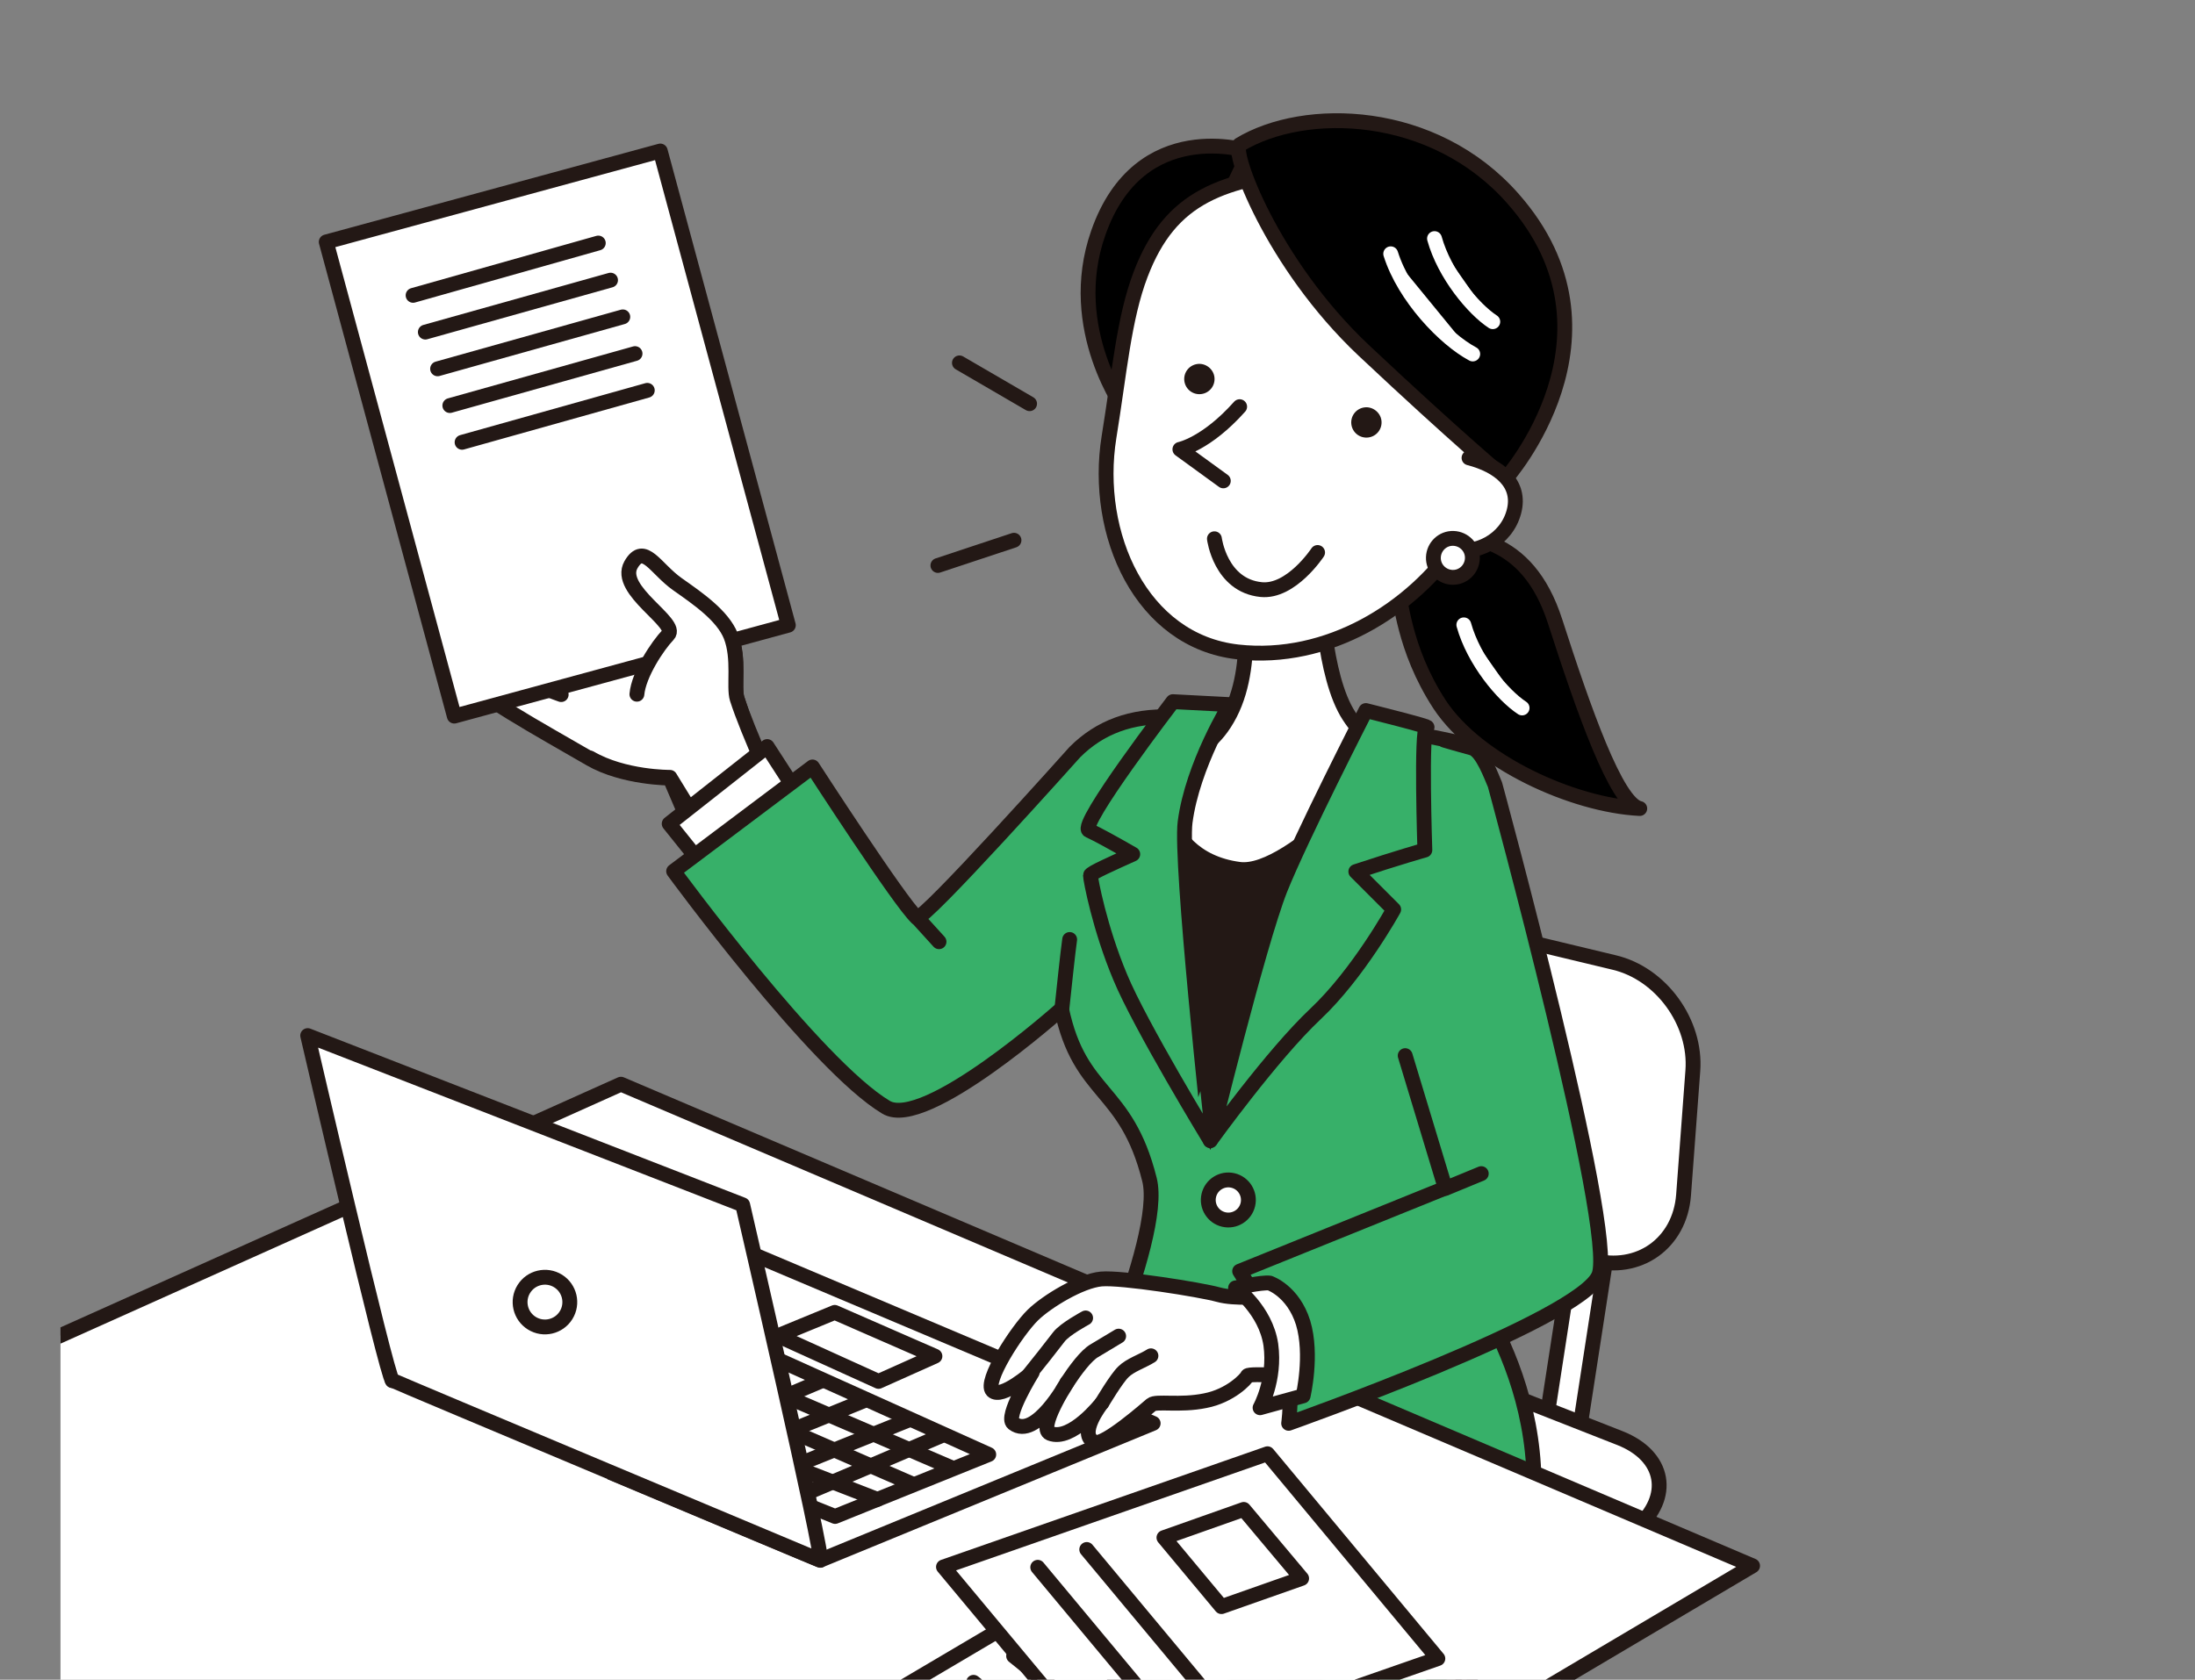 <?xml version="1.0" encoding="utf-8"?>
<!-- Generator: Adobe Illustrator 28.1.0, SVG Export Plug-In . SVG Version: 6.00 Build 0)  -->
<svg version="1.1" id="レイヤー_1" xmlns="http://www.w3.org/2000/svg" xmlns:xlink="http://www.w3.org/1999/xlink" x="0px"
	 y="0px" viewBox="0 0 591.4 452.7" style="enable-background:new 0 0 591.4 452.7;" xml:space="preserve">
<rect x="0" y="0" width="591.4" height="452.7" fill="#808080" stroke="none"/>
<style type="text/css">
	.st0{display:none;}
	.st1{display:inline;}
	.st2{clip-path:url(#SVGID_00000166645573571604240870000004785695473817727152_);}
	.st3{fill:#FFFFFF;stroke:#211815;stroke-width:5.318;stroke-linecap:round;stroke-linejoin:round;stroke-miterlimit:10;}
	.st4{fill:#211815;stroke:#211815;stroke-width:5.448;stroke-linecap:round;stroke-linejoin:round;stroke-miterlimit:10;}
	.st5{fill:#F0C032;stroke:#FFFFFF;stroke-width:5.448;stroke-linecap:round;stroke-linejoin:round;stroke-miterlimit:10;}
	.st6{fill:#36A34D;stroke:#211815;stroke-width:4.393;stroke-linecap:round;stroke-linejoin:round;stroke-miterlimit:10;}
	.st7{fill:#FFFFFF;stroke:#211815;stroke-width:5.448;stroke-linecap:round;stroke-linejoin:round;stroke-miterlimit:10;}
	.st8{fill:#FFFFFF;stroke:#36A34D;stroke-width:2.939;stroke-miterlimit:10;}
	.st9{fill:none;stroke:#211815;stroke-width:5.448;stroke-linecap:round;stroke-linejoin:round;stroke-miterlimit:10;}
	.st10{fill:#211815;}
	.st11{fill:none;stroke:#FFFFFF;stroke-width:5.448;stroke-linecap:round;stroke-linejoin:round;stroke-miterlimit:10;}
	.st12{fill:#FFFFFF;stroke:#211815;stroke-width:5.448;stroke-linecap:round;stroke-linejoin:round;stroke-miterlimit:10;}
	.st13{fill:#FFFFFF;stroke:#211815;stroke-width:5.241;stroke-linecap:round;stroke-linejoin:round;stroke-miterlimit:10;}
	.st14{fill:none;stroke:#211815;stroke-width:3.494;stroke-linecap:round;stroke-linejoin:round;stroke-miterlimit:10;}
	.st15{fill:#FFFFFF;stroke:#211815;stroke-width:4.938;stroke-linecap:round;stroke-linejoin:round;stroke-miterlimit:10;}
	.st16{fill:#FFFFFF;stroke:#211815;stroke-width:3.799;stroke-linecap:round;stroke-linejoin:round;stroke-miterlimit:10;}
	.st17{fill:#FFFFFF;stroke:#211815;stroke-width:5.513;stroke-linecap:round;stroke-linejoin:round;stroke-miterlimit:10;}
	.st18{clip-path:url(#SVGID_00000155116420775196613200000002224684858089678466_);}
	.st19{fill:#FFFFFF;stroke:#231815;stroke-width:4;stroke-linecap:round;stroke-linejoin:round;stroke-miterlimit:10;}
	.st20{fill:#FFFFFF;}
	.st21{fill:none;stroke:#231815;stroke-width:4;stroke-linecap:round;stroke-linejoin:round;stroke-miterlimit:10;}
	.st22{stroke:#231815;stroke-width:4;stroke-linecap:round;stroke-linejoin:round;stroke-miterlimit:10;}
	.st23{fill:#FFFFFF;stroke:#FFFFFF;stroke-width:4;stroke-linecap:round;stroke-linejoin:round;stroke-miterlimit:10;}
	.st24{fill:#37B069;stroke:#231815;stroke-width:4;stroke-linecap:round;stroke-linejoin:round;stroke-miterlimit:10;}
	.st25{fill:#231815;}
	.st26{fill:#F9BE00;stroke:#231815;stroke-width:4;stroke-linecap:round;stroke-linejoin:round;stroke-miterlimit:10;}
</style>
<g class="st0">
	<g class="st1">
		<defs>
			<rect id="SVGID_1_" x="121" y="29" width="349.4" height="423.7"/>
		</defs>
		<clipPath id="SVGID_00000137843393345413979290000013765030461086265761_">
			<use xlink:href="#SVGID_1_"  style="overflow:visible;"/>
		</clipPath>
		<g style="clip-path:url(#SVGID_00000137843393345413979290000013765030461086265761_);">
			<path class="st3" d="M184.9,238.7l-25.3,12.1c0,0-13.4-16.9-14.9-26c-1.9-11.6,6.3-51.3,14.4-55.8c8.1-4.5,14.7-9.1,16.7-7.6
				s0,5.6,0,5.6s5.8-3.3,6.8,0.3c1,3.5-7.3,12.4-7.3,12.4c-0.5,1.9,3.2,23.1,1.1,29.1c-2,5.9-1.1,10.5-1.1,10.5L184.9,238.7z"/>
			<path class="st4" d="M379.6,148.6c11.4,1,28.3,0.6,36,24.8s16.9,50.3,23.3,51.6c6.4,1.2-6.4-1.2-6.4-1.2s-4.1,2.3-17-4.1
				c-12.9-6.4-21.4-7.5-31.8-23.4c-10.4-15.8-10.4-29.8-11.8-31.2"/>
			<path class="st5" d="M390.5,174.4c2.8,9.9,10.7,19.5,16.1,22.9"/>
			<path class="st6" d="M282.4,407.2c0,0-5.3,73.9-5.3,120.5l140.7,0.2c0,0-23.4-108.1-30.1-124.2L282.4,407.2z"/>
			<polyline class="st7" points="190.4,241.3 180.4,226.6 151.8,247.3 157.3,257 			"/>
			<path class="st6" d="M218.3,328.1c22.7,11.1,53.6-48,53.6-48c-6.8,27,7.6,27,12.4,65.6c1.6,12.9-15.8,63.1-16.9,65.3
				c-1.1,2.2,34.7,12.5,57.6,13.3c47,1.5,78.5-11.5,78.5-11.5s-15.9-43.7-16.4-45.3c9.3,2.7,13.7-2.9,15.5-4.6
				c9.1-8.4,22-101.2,22.4-112.5c0.4-10.6-1.5-23.7-10.1-29.3c-2.3-1.5-19.7-9.7-22-10.3c-0.2-0.1-6.2-1.5-6.2-1.5
				s-8.2-1.7-18.8-3.4c-0.6-0.1-1.3-0.2-1.9-0.3c-1.3-0.2-2.6-0.4-3.9-0.6c-7.9-1.1-16.6-1.9-23.9-1.9c-10.8,0-15.2,2-19.7,4.1
				c-3.6,1.4-5.4-2.6-12.5-3.1c-14.9-1.2-25.4-4.5-32.2,2.3c0,0-50.4,61.7-52.4,61.1c-5.1-1.5-28.8-35.9-28.8-35.9l-39.2,26.8
				C153.3,258.4,198,318.2,218.3,328.1z"/>
			<path class="st8" d="M304,211.7c0,0,74.2,6.8,72,6c-2.2-0.7-55.3,104.4-55.3,104.4s-28.4-52.7-24.9-65.8
				C299.2,243.3,306.4,216.9,304,211.7z"/>
			<path class="st7" d="M351,166.3c0,0,0.6,25.1,7.8,36.2c7.2,11.1,14.5,8.9,14.5,8.9s-30.1,37.3-44.9,35.3
				c-19.3-2.6-22.3-33.4-22.3-33.4S318.2,217,326,202s2.8-37.3,2.8-37.3"/>
			<path class="st9" d="M364.4,211.5c0,0-13.2,60.7-26,75.8c-12.8,15-21.2,27.5-21.2,27.5c-16.2-37.9-5.1-105-4.6-104.9"/>
			<path class="st6" d="M388.5,240.1c0,0-4.8-35.3-3.2-35.3c1.7,0-21.9-3.9-21.9-3.9s-8.2,27.3-14.3,39.6
				c-7.4,14.8-28.6,81.8-28.6,81.8s17.1-20.9,29-32s30.5-33.8,30.5-33.8L369.5,246C381.3,242.1,388.5,240.1,388.5,240.1z"/>
			<path class="st6" d="M313.5,231.8c2-15.8,12.4-32.5,12.4-32.5l-20.8-0.6c0,0-22.6,37.6-19.2,37.2c2.1-0.2,7.5,1.4,13.2,4.6
				c-5.4,2.5-11.7,5.2-11.7,5.8c0,1.1,0.4,21.9,5.9,35.3c5.6,13.4,27.1,37.9,27.1,37.9S312.1,242.7,313.5,231.8z"/>
			<path class="st4" d="M331.4,43.6c0,0-30.4-10-41.8,22.6c-9.3,26.5,7.6,49.2,7.6,49.2L331.4,43.6z"/>
			<path class="st7" d="M301.2,77.7c-4.6,12.1-5.9,27.3-8.7,44.9c-4.3,26.8,8.9,56.3,35.6,59.3c24.8,2.7,48.1-11.6,60.9-30.5
				c8.5-12.6,16.9-38.6,15.1-55.9S376.4,46,350.2,48.7C323.9,51.2,309.6,55.9,301.2,77.7z"/>
			<path class="st4" d="M328.6,41.8c-2.4,1.5,8.7,32.6,34.3,56.7c25.6,24.1,39.3,35.4,39.3,35.4s35.2-39.6,2-77.2
				C382.1,31.7,346.5,30.9,328.6,41.8z"/>
			<path class="st10" d="M367.7,117.9c0.3,2.3-1.3,4.4-3.6,4.8c-2.3,0.3-4.4-1.3-4.8-3.6c-0.3-2.3,1.3-4.4,3.6-4.8
				C365.3,114,367.4,115.6,367.7,117.9z"/>
			<path class="st10" d="M321.6,105.9c0.3,2.3-1.3,4.4-3.6,4.8c-2.3,0.3-4.4-1.3-4.8-3.6c-0.3-2.3,1.3-4.4,3.6-4.8
				C319.2,102,321.3,103.6,321.6,105.9z"/>
			<path class="st11" d="M364.1,69.3c4.9,12.6,18.2,28.3,28.7,32.5"/>
			<path class="st11" d="M379.8,64.9c3.4,9.8,12,21.8,20.5,25.1"/>
			<path class="st7" d="M328.6,114.2c-9.2,10.3-16.5,11.8-16.5,11.8l12,8.7"/>
			<path class="st7" d="M348.6,157.1c0,0-5.8,7.4-14.1,6.6c-8.3-0.8-11.9-9.9-11.9-9.9"/>
			<path class="st7" d="M391.9,128.3c8.3,2.1,14.5,7.1,12.4,14.9c-2,7.8-10.4,12.4-18.6,10.3"/>
			<ellipse class="st12" cx="387.5" cy="155.9" rx="5.4" ry="5.4"/>
			<g>
				<polygon class="st13" points="280,233.4 183,259.7 145.7,122 242.7,95.6 				"/>
				<g>
					<line class="st14" x1="171" y1="137.5" x2="224.8" y2="122.4"/>
					<line class="st14" x1="174.6" y1="148.2" x2="228.4" y2="133.1"/>
					<line class="st14" x1="178.1" y1="158.8" x2="231.9" y2="143.7"/>
					<line class="st14" x1="181.7" y1="169.5" x2="235.5" y2="154.4"/>
					<line class="st14" x1="185.2" y1="180.2" x2="239" y2="165.1"/>
				</g>
			</g>
			<path class="st15" d="M166.7,218.3c3.7-9.8,1-12.5,1-12.5s14.3-6.3,16.5-12.3c2.1-5.4-16,0.5-16,0.5s4.6-3.2,8.3-6.2
				c2.9-2.3,6.2-3.7,6.6-7.3c0.6-6.1-11.9-0.3-11.9-0.3s13.9-8.6,11.4-13.1c-1.8-3.2-6.8-0.3-6.8-0.3s2-4,0-5.6
				c-2-1.5-8.6,3-16.7,7.6c-3,1.7-5.9,8-8.4,15.9c-4.3,13.8-7.2,32.5-6,39.9"/>
			<path class="st16" d="M174.3,192.1c-2.1,0.8-12.4,5.5-15.2,6.7"/>
			<path class="st16" d="M157.9,189.9c7.3-5.6,10-7.2,16-10.2"/>
			<path class="st16" d="M175.1,167.7c-4.8,3-9.3,5.7-13.4,9.1c0,0-1.8,2.8-3.5,5.6"/>
			<line class="st9" x1="221.3" y1="267.5" x2="229.4" y2="275.3"/>
			<path class="st17" d="M293.4,285.1c0,0-2.6-12.7-5.5-23.5c-2-7.4,1.8-16.6-5.1-15.2c-5.5,1.1-5.1,20.7-7.3,21.7
				c-1.3,0.6-14.8-12-27.3-21.7c-9.6-7.5-14.8-13.9-20.7-9.6c-2.8,2,4.1,9.3,11.7,16.9c6.5,6.4,13.9,13.6,13.9,13.6
				s-8.1-2.8-10.9,0.6c-2.8,3.4,2.9,7.2,2.9,7.2s-6.6,0.2-7.1,4.4c-0.5,4.2,4.5,6.5,4.5,6.5s-3.9,4.6-3.5,6.8
				c1.4,7.3,18.8,12.7,26,14.4c7.2,1.7,18.3-2.4,18.3-2.4l9.4,6.8l12.7-16L293.4,285.1z"/>
			<polyline class="st7" points="307.8,289.8 298.8,285.6 281.8,317.4 290.8,322.6 			"/>
			<path class="st6" d="M389.3,367.3c0,0-23.2-3-50.8-15.8c-19.7-9.1-51.2-25.3-51.2-25.3l22.3-41.6l63.2,26.2l10.6-36.4"/>
			<line class="st9" x1="372.9" y1="310.8" x2="390.1" y2="316.6"/>
			<circle class="st10" cx="304.8" cy="322.7" r="2.9"/>
			<ellipse class="st10" cx="167.2" cy="261.7" rx="2.9" ry="2.9"/>
			<circle class="st10" cx="176" cy="272.3" r="2.9"/>
			<circle class="st10" cx="316.1" cy="328.3" r="2.9"/>
			<circle class="st7" cx="315.8" cy="359" r="5.6"/>
		</g>
	</g>
</g>
<g>
	<defs>
		<rect id="SVGID_00000090993336653646288030000006311588757652667039_" x="16.3" y="16.9" width="486.2" height="499.8"/>
	</defs>
	<clipPath id="SVGID_00000174576552182412505990000007401434448208209817_">
		<use xlink:href="#SVGID_00000090993336653646288030000006311588757652667039_"  style="overflow:visible;"/>
	</clipPath>
	<g style="clip-path:url(#SVGID_00000174576552182412505990000007401434448208209817_);">
		<path class="st19" d="M211,220.6c-1.8-1.7-9.6-23.5-12.4-32.3c-1-3.2,0.8-10.8-1.7-16.9c-2.2-5.5-9-10.1-14.3-13.9
			c-6-4.2-9.1-11.5-12.6-5.3c-3.9,6.8,14.4,18,10,18.9c-3.1,0.6-40.9-19.3-48-15.2c-7,4,3.1,6.6,3.1,6.6s-9.9-5.1-12.3,0.1
			c-2.4,5.1,8.8,7.7,8.8,7.7s-8.7-2.4-9.3,2c-0.6,4.4,28.9,14.9,28.9,14.9s-25.1-10.6-25-4.3c0.1,3.3,19.9,14.1,32.8,21.6
			c9,5.2,21.5,5.2,21.5,5.2l8,18.7L211,220.6z"/>
		<g>
			<polygon class="st19" points="212.4,168.5 122.4,193 87.9,65.2 177.9,40.7 			"/>
			<g>
				<line class="st19" x1="111.3" y1="79.6" x2="161.2" y2="65.5"/>
				<line class="st19" x1="114.6" y1="89.5" x2="164.5" y2="75.5"/>
				<line class="st19" x1="117.9" y1="99.4" x2="167.8" y2="85.4"/>
				<line class="st19" x1="121.2" y1="109.3" x2="171.1" y2="95.3"/>
				<line class="st19" x1="124.5" y1="119.2" x2="174.4" y2="105.2"/>
			</g>
		</g>
		<path class="st19" d="M180,171.6c0,0-4.8,6.3-4.8,11.5"/>
		<path class="st19" d="M171.6,187.1c0.5-5.4,5.6-13.1,8.4-16c3.1-3.2-13.9-12-10-18.9c3.5-6.1,6.6,1.1,12.6,5.3
			c5.4,3.8,12.1,8.4,14.3,13.9c2.4,6.1,0.7,13.7,1.7,16.9c2.8,8.8,11.3,27.7,13.1,29.4l-19.8,10.4l-11.4-18.6c0,0-12.4,0.1-21.5-5.2
			"/>
		<polygon class="st19" points="425.1,388.5 415.9,387.7 425.5,325.4 434.7,326.2 		"/>
		<g>
			<path class="st20" d="M453.6,322.1c-1,13-12.1,20.9-24.7,17.5L367.4,323c-12.6-3.4-22.7-16.8-22.4-29.9l0.6-31.3
				c0.3-13,10.9-21.2,23.5-18.2l65.8,15.8c12.7,3,22.2,16.2,21.2,29.2L453.6,322.1z"/>
			<path class="st21" d="M453.6,322.1c-1,13-12.1,20.9-24.7,17.5L367.4,323c-12.6-3.4-22.7-16.8-22.4-29.9l0.6-31.3
				c0.3-13,10.9-21.2,23.5-18.2l65.8,15.8c12.7,3,22.2,16.2,21.2,29.2L453.6,322.1z"/>
		</g>
		<g>
			<path class="st20" d="M386.4,460.4c-9.8,8.7-27.6,11.7-39.7,6.9l-66.6-26.9c-12.1-4.9-13.1-14.8-2.3-22.1l67.6-45.5
				c10.8-7.3,29.6-9.3,41.7-4.6l49.4,19.4c12.1,4.8,14.1,15.8,4.3,24.4L386.4,460.4z"/>
			<path class="st21" d="M386.4,460.4c-9.8,8.7-27.6,11.7-39.7,6.9l-66.6-26.9c-12.1-4.9-13.1-14.8-2.3-22.1l67.6-45.5
				c10.8-7.3,29.6-9.3,41.7-4.6l49.4,19.4c12.1,4.8,14.1,15.8,4.3,24.4L386.4,460.4z"/>
		</g>
		<path class="st22" d="M383.8,143.3c11.2,1,27.6,0.6,35.2,24.2c7.6,23.6,16.5,49.1,22.8,50.4c-18.1-0.9-43.7-12.6-53.9-28
			c-10.1-15.5-10.2-29-11.5-30.5"/>
		<path class="st23" d="M394.4,168.4c2.7,9.7,10.5,19,15.7,22.4"/>
		<polyline class="st19" points="217.7,218.2 206.7,201.2 180.3,222 190,234.1 		"/>
		<path class="st24" d="M393.4,342.1c0.4,1.6,31.5,38.9,15.2,85.7s-52.2,21.5-99.4,21c-22.3-0.2-22.9-56.7-21.8-58.9
			c1.1-2.2,26.4-55.8,22.3-72c-6.3-25.2-18.7-22.3-23.7-46c0,0-36.8,32.9-47.3,26.5c-18.9-11.3-57.2-63.6-57.2-63.6l37.4-28.1
			c0,0,23.6,36.5,28.1,40.6c1.5,1.4,42.6-44.6,42.6-44.6c6.7-6.7,15.2-9.9,26-9.5c7,0.3,17.1,0.3,27.7,0.3c7.1,0,28.4,2.6,29,2.7
			c10.3,1.6,24.2,4.6,24.4,4.8c9.5,12,6.3,41.4,6.3,44c0,12.6,1.7,18.6-0.8,28.6C394.2,306.3,391.4,327.2,393.4,342.1z"/>
		<path class="st25" d="M309.9,202c0,0,72.4,6.6,70.2,5.9c-2.2-0.7-54,102-54,102s-27.7-51.4-24.3-64.3
			C305.3,232.8,312.3,207,309.9,202z"/>
		<path class="st19" d="M355.9,157.7c0,0,0.5,24.5,7.6,35.3c7.1,10.9,14.1,8.7,14.1,8.7s-29.3,34.5-43.7,32.6
			c-24.3-3.2-21.9-30.8-21.9-30.8s11.8,3.6,19.4-11.1c7.6-14.7,2.7-36.4,2.7-36.4"/>
		<path class="st21" d="M369,201.8c0,0-12.9,59.3-25.4,74c-12.5,14.7-17.8,28-17.8,28c-15.8-37-7.9-103.6-7.4-103.6"/>
		<path class="st24" d="M319.3,221.6c2-15.4,12.1-31.7,12.1-31.7l-15.4-0.8c0,0-25.6,33.4-22.6,34.7c2.4,1.1,6.2,3.2,11.8,6.4
			c-5.3,2.4-11.4,5.1-11.4,5.7c0,1.1,2.5,14.3,8,27.4c5.4,13.1,24.3,44.1,24.3,44.1S317.9,232.3,319.3,221.6z"/>
		<path class="st22" d="M336.7,40.8c0,0-29.7-9.8-40.8,22c-9.1,25.9,7.4,48.1,7.4,48.1L336.7,40.8z"/>
		<path class="st19" d="M307.3,74c-4.5,11.8-5.7,26.6-8.5,43.8c-4.2,26.2,8.7,55,34.7,57.9c24.2,2.7,47-11.4,59.4-29.8
			c8.3-12.3,16.5-37.6,14.8-54.6c-1.7-16.9-27-48.3-52.7-45.7C329.4,48.2,315.4,52.7,307.3,74z"/>
		<path class="st22" d="M334,39c-2.4,1.5,8.5,31.9,33.4,55.4c25,23.5,38.3,34.6,38.3,34.6s34.4-38.6,2-75.4
			C386.3,29.2,351.5,28.4,334,39z"/>
		<path class="st25" d="M372.2,113.3c0.3,2.3-1.3,4.3-3.5,4.6c-2.3,0.3-4.3-1.3-4.6-3.5c-0.3-2.3,1.3-4.3,3.5-4.6
			C369.8,109.5,371.9,111.1,372.2,113.3z"/>
		<path class="st25" d="M327.2,101.6c0.3,2.3-1.3,4.3-3.5,4.6c-2.3,0.3-4.3-1.3-4.6-3.5c-0.3-2.3,1.3-4.3,3.5-4.6
			C324.8,97.8,326.9,99.4,327.2,101.6z"/>
		<path class="st19" d="M334,109.6c-9,10.1-16.1,11.5-16.1,11.5l11.7,8.5"/>
		<path class="st19" d="M355,148.9c0,0-7.1,10.8-15.2,10c-11-1.1-12.6-13.7-12.6-13.7"/>
		<path class="st19" d="M395.8,123.4c8.1,2.1,14.1,6.9,12.1,14.5c-2,7.6-10.1,12.1-18.2,10.1"/>
		<path class="st19" d="M396.7,150.5c-0.1,2.9-2.5,5.2-5.4,5.1c-2.9-0.1-5.2-2.5-5.1-5.4c0.1-2.9,2.5-5.2,5.4-5.1
			C394.5,145.2,396.8,147.6,396.7,150.5z"/>
		
			<ellipse transform="matrix(0.229 -0.974 0.974 0.229 -59.771 571.449)" class="st19" cx="330.7" cy="323.4" rx="5.4" ry="5.4"/>
		<path class="st26" d="M286.1,271.9c0.5-4.7,1.6-15.2,2.1-18.7"/>
		<polygon class="st19" points="-178.7,447.4 167.3,292.2 472.2,422 153.5,610.7 		"/>
		<line class="st21" x1="258.5" y1="97.8" x2="277.4" y2="108.8"/>
		<line class="st21" x1="252.7" y1="152.4" x2="273.2" y2="145.6"/>
		<g>
			<polygon class="st19" points="372.8,456.2 293.2,503.2 237.3,458.2 316.9,411.2 			"/>
			<line class="st19" x1="304" y1="487" x2="262.3" y2="453.4"/>
			<line class="st19" x1="314.9" y1="480" x2="273.1" y2="446.3"/>
			<line class="st19" x1="327.5" y1="473.6" x2="285.8" y2="440"/>
		</g>
		<g>
			<polygon class="st19" points="387.4,447 300.1,477.4 254.2,422.3 341.5,391.8 			"/>
			<polygon class="st19" points="350.7,425.4 329.1,433 313.6,414.4 335.1,406.8 			"/>
			<line class="st19" x1="313.9" y1="463.6" x2="279.6" y2="422.4"/>
			<line class="st19" x1="327.1" y1="458.8" x2="292.8" y2="417.6"/>
		</g>
		<g>
			<path class="st19" d="M221,420.5l89.7-36.9L195.7,335l-90,37.1C105.7,372.1,223.7,421.8,221,420.5z"/>
			<polygon class="st19" points="130.3,370.7 225,408.7 266.4,392 176,351.3 			"/>
			<line class="st19" x1="157.1" y1="361.3" x2="245.5" y2="399.8"/>
			<line class="st19" x1="141.8" y1="367.3" x2="236.4" y2="404.1"/>
			<line class="st19" x1="253.5" y1="387" x2="212.9" y2="404.3"/>
			<line class="st19" x1="245.1" y1="382.6" x2="202.1" y2="399.9"/>
			<line class="st19" x1="168.1" y1="357.6" x2="256.7" y2="395.7"/>
			<line class="st19" x1="233.3" y1="377.3" x2="189.3" y2="395.2"/>
			<line class="st19" x1="221.5" y1="372.1" x2="178.9" y2="390.2"/>
			<line class="st19" x1="209.6" y1="366.8" x2="165.9" y2="385.1"/>
			<line class="st19" x1="197.8" y1="361.5" x2="153.3" y2="379.9"/>
			<line class="st19" x1="186" y1="356.3" x2="142.1" y2="375.1"/>
			<polygon class="st19" points="236.7,372.3 251.9,365.5 224.9,353.7 209.6,360 			"/>
			<path class="st19" d="M82.9,279.1l117.2,45.6c0,0,22.3,96.4,20.9,95.8c-1.4-0.6-114-47.8-115.3-48.5
				C104.3,371.4,82.9,279.1,82.9,279.1z"/>
			
				<ellipse transform="matrix(0.528 -0.849 0.849 0.528 -228.566 290.424)" class="st19" cx="146.9" cy="350.8" rx="6.7" ry="6.7"/>
		</g>
		<path class="st24" d="M378.6,284.5l10.8,35.7L334,342.6c0,0,4.7,7.4,10,16.8c5.3,9.5,3.2,24.2,3.2,24.2s78.9-27.9,83.6-40
			c4.7-12.1-28-132.1-28-132.1c-0.9-2-3.4-9.1-6.2-9.9c-3-0.8-7.4-2.1-7.4-2.1"/>
		<path class="st19" d="M340.8,349.7c-1.1-0.4-7.9,0.5-12.6-0.8c-4.7-1.3-26-4.7-31.5-4.2c-5.5,0.5-14.6,6-18.4,9.7
			c-4.4,4.3-13.2,18-10.9,20.4c2.4,2.4,10.7-4.9,10.7-4.9s-7.4,11.9-5.1,13.7c6,4.6,14.5-11,14.5-11s-8,12.3-4.6,13.7
			c5.8,2.3,13.9-8.1,13.9-8.1s-6.7,8.5-1.8,10.5c2.5,1,13.9-9,15.2-10.1c1.3-1.1,7.7,0.3,14.5-1.1c6.8-1.3,11.1-5.9,11.4-6.7
			s15.3,0.2,14.5,0.2C350,371,358.1,356.6,340.8,349.7z"/>
		<path class="st19" d="M296.9,378.1c0,0,3.9-6.6,5.8-8.4c1.8-1.8,5.2-2.9,7.4-4.3"/>
		<path class="st19" d="M287.5,372.6c2.1-3.2,5.1-7.3,7.4-8.6c3-1.8,6.5-3.9,6.5-3.9"/>
		<path class="st19" d="M276.7,371.2c2.6-3.2,7-8.8,8.6-10.9c1.6-2.1,7.2-5.1,7.2-5.1"/>
		<path class="st19" d="M342.1,345.8c-2.1-0.3-9.2,1.3-9.2,1.3s8.1,5.9,9.5,15.3c1.3,9.5-2.9,17-2.9,17l11.6-3.2c0,0,2.6-11,0-19.7
			C348.4,347.9,342.1,345.8,342.1,345.8z"/>
		<path class="st24" d="M383.9,229.1c0,0-1.1-33.1,0.5-33.1c1.6,0-16.4-4.5-16.4-4.5s-17.5,34.2-23.1,48.2
			c-5.9,15-18.8,67.7-18.8,67.7s16.7-23.2,28.3-34.1c11.6-10.9,21.1-28.2,21.1-28.2l-10.2-10.2C376.8,231.1,383.9,229.1,383.9,229.1
			z"/>
		<line class="st26" x1="247.1" y1="247.3" x2="253" y2="253.8"/>
		<line class="st26" x1="389.4" y1="320.3" x2="399.1" y2="316.3"/>
		<path class="st23" d="M374.7,68.4c3.7,11.7,14.6,23,22.1,27"/>
		<path class="st23" d="M386.5,64.3c2.7,9.7,10.5,19,15.7,22.4"/>
	</g>
</g>
</svg>
